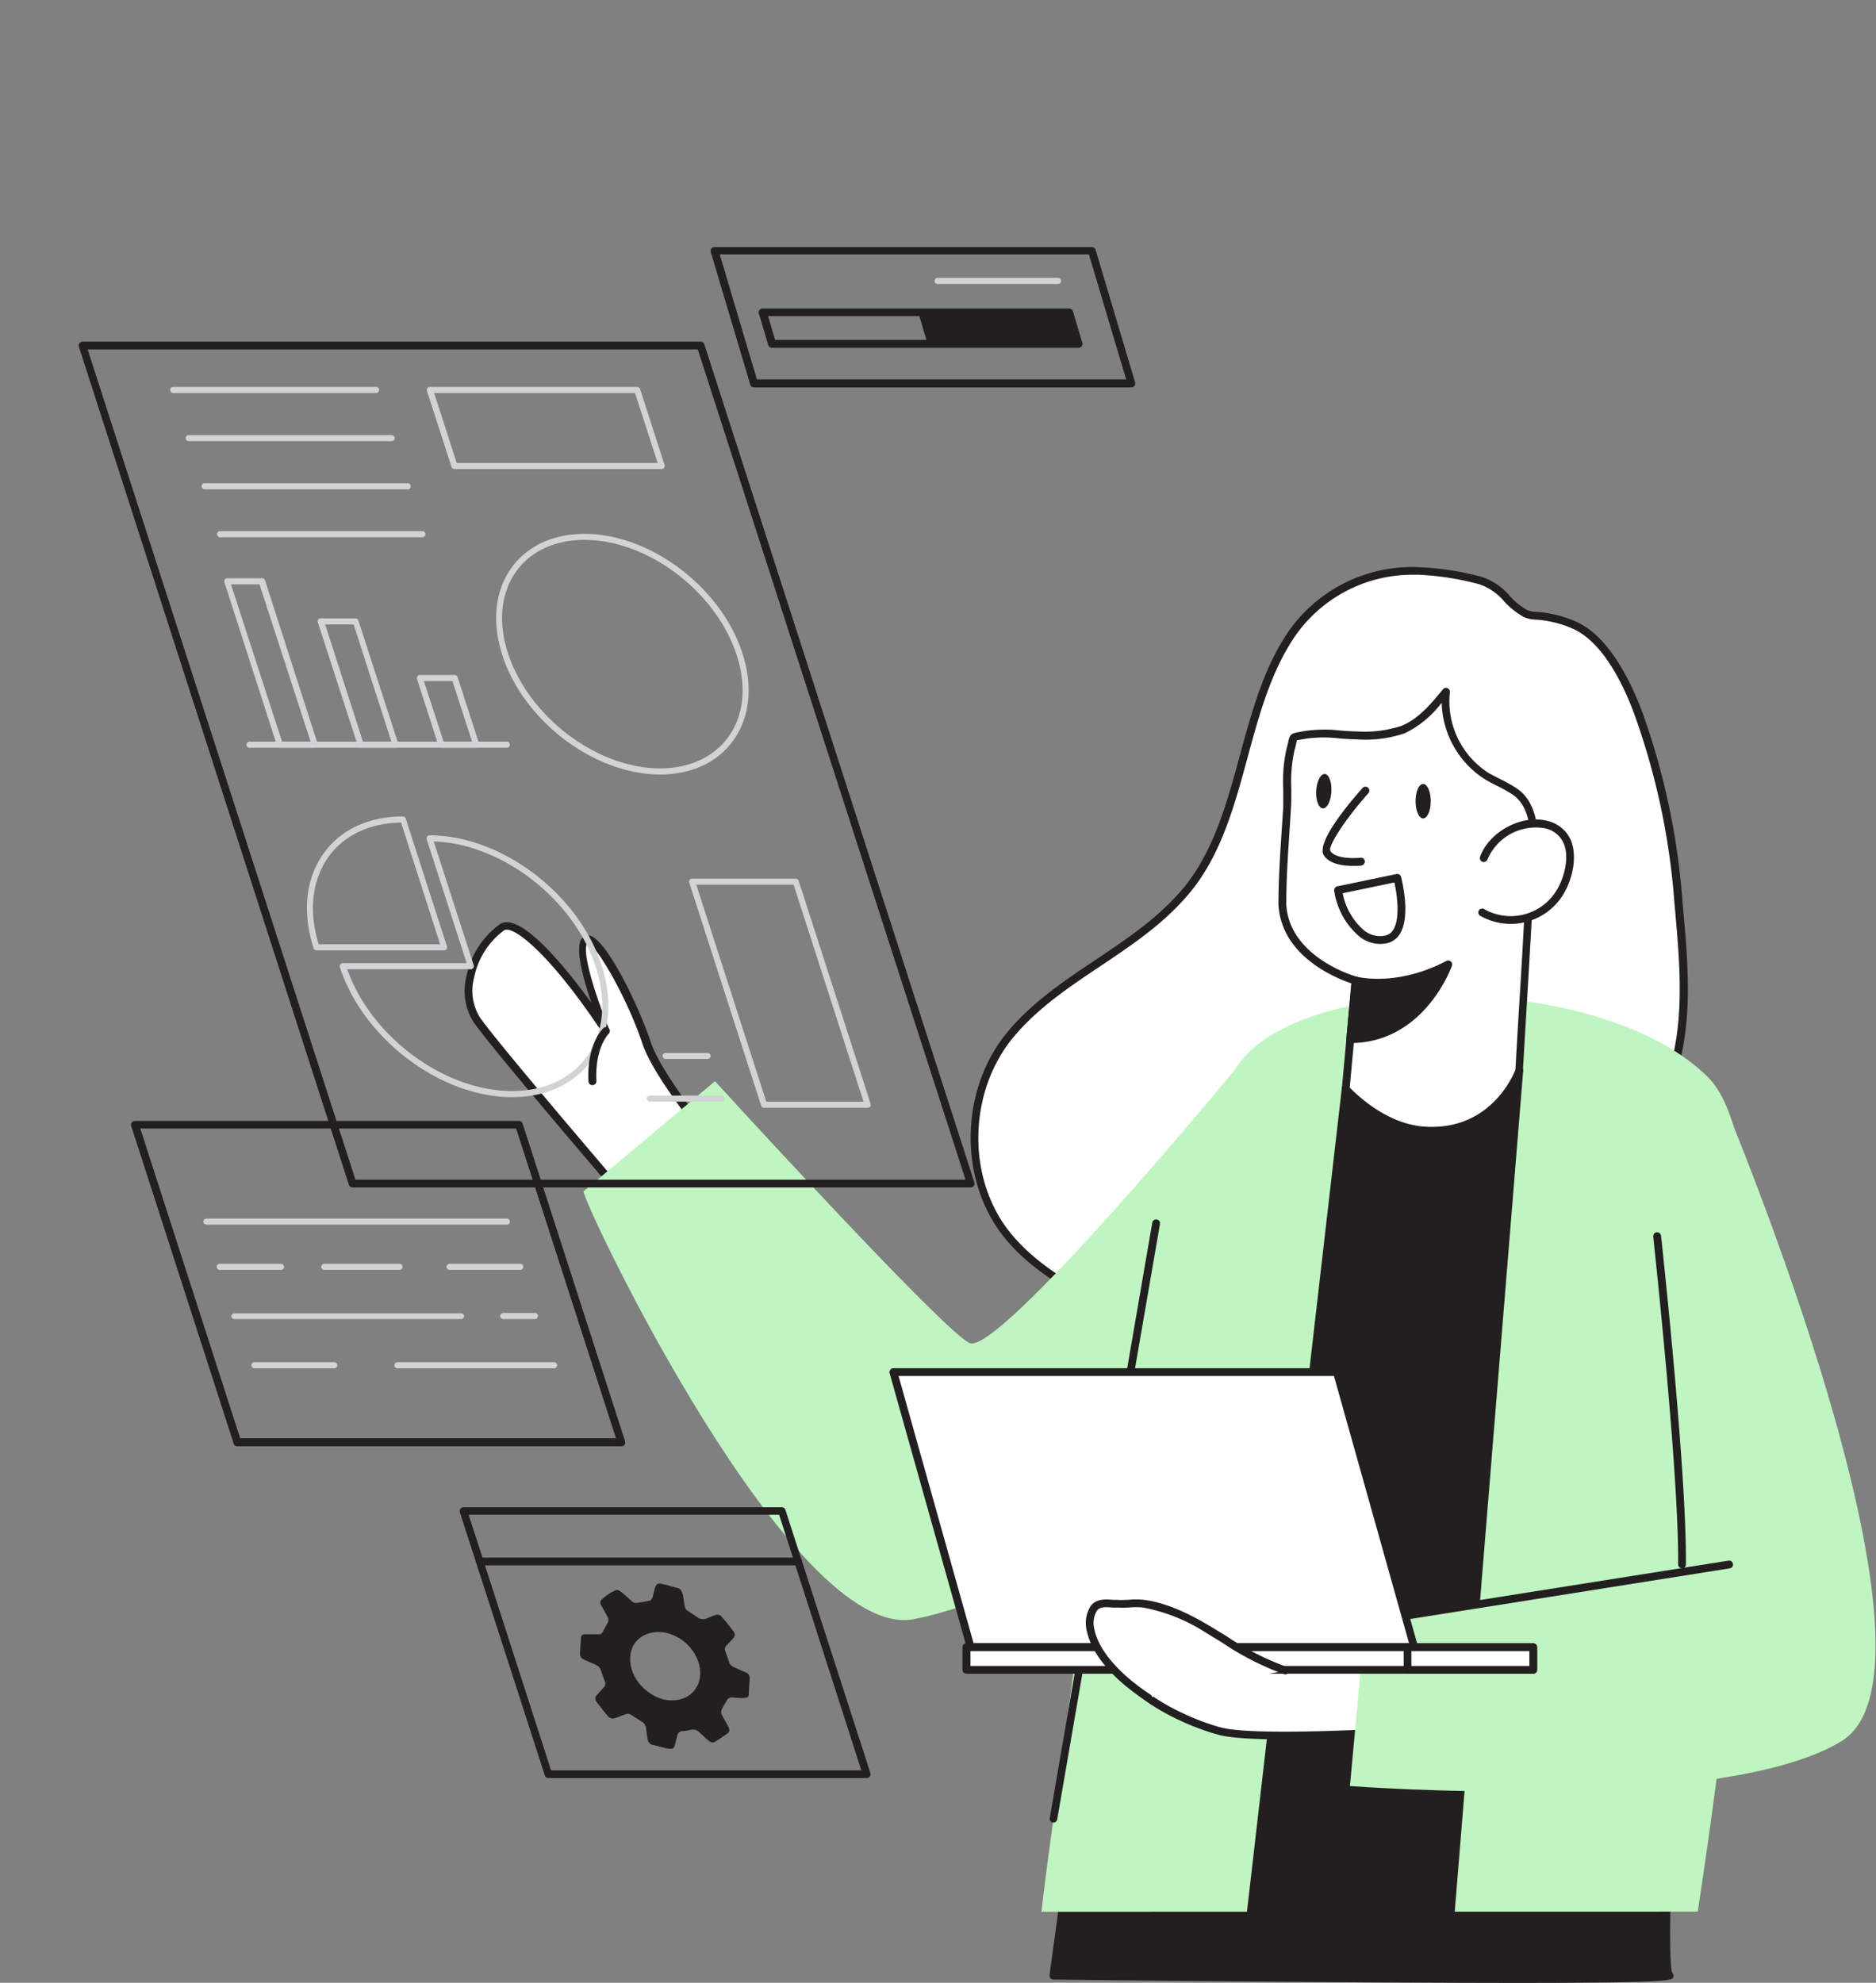 <svg xmlns="http://www.w3.org/2000/svg" width="1906" height="2014" fill="none"><rect width="100%" height="100%" fill="#808080" stroke="none"/><g clip-path="url(#flpVfAhX__a)"><path fill="#fff" d="M755.539 1198.8s-84.168-96.4-98.33-139.55c-14.161-43.16-53.44-117.845-63.192-103.549s21.977 91.459 21.977 91.459-80.761-121.053-105.811-105.488c-25.05 15.566-46.159 64.668-25.919 93.998 20.241 29.32 166.132 199.21 166.132 199.21z"/><path fill="#231F20" d="M650.396 1238.62c.42.07.849.07 1.269 0l105.144-35.81a4 4 0 0 0 1.607-1.06c.442-.47.762-1.05.931-1.68a3.861 3.861 0 0 0-.802-3.67c-.868-.94-83.834-96.33-97.528-138.22-11.69-35.61-45.156-105.351-62.591-107.957a7.75 7.75 0 0 0-7.615 3.407c-6.68 9.754 1.67 40.751 10.153 65.2-26.72-36.808-72.411-93.057-92.919-80.164a86.18 86.18 0 0 0-34.201 53.444 58.991 58.991 0 0 0 7.214 45.96c20.04 29.13 160.32 192.4 166.332 199.34.392.4.862.71 1.379.92.517.2 1.07.3 1.627.29m98.33-41.62-97.061 33.07c-16.566-19.31-145.356-169.55-164.127-196.68a51.573 51.573 0 0 1-5.946-40.078 79.3 79.3 0 0 1 30.528-48.299c9.085-5.545 46.226 23.047 100.2 104.347a3.94 3.94 0 0 0 2.274 1.21 3.956 3.956 0 0 0 4.246-2.38c.339-.82.396-1.72.16-2.57-12.959-31.2-28.457-79.03-22.378-87.647 8.617 0 41.282 57.117 56.179 102.477 12.959 38.61 79.024 116.84 95.925 136.55M1084.4 1903.25l-14.17 103.55s633.6 7.48 626.05 0c-7.54-7.48 0-159.4 0-159.4z"/><path fill="#231F20" d="M1542.31 2014.15c155.31 0 156.38-2.61 157.65-5.68.31-.75.39-1.57.23-2.37-.15-.79-.53-1.53-1.1-2.11-3.81-7.14-2.34-85.97 1.13-156.39.04-.56-.05-1.12-.26-1.65a3.95 3.95 0 0 0-2.35-2.27 3.9 3.9 0 0 0-1.66-.22l-611.96 55.85a4.026 4.026 0 0 0-3.54 3.41l-14.16 103.54c-.07.55-.02 1.11.14 1.64s.44 1.02.8 1.44c.36.43.81.78 1.31 1.02.51.25 1.06.37 1.63.38 1.6 0 157.58 1.87 311.95 2.81 66.34.4 118.64.6 160.19.6m149.03-10.16c-39.34 4.08-383.23 1.61-616.56-1.13l13.36-95.93 604.2-55.18c-2.74 51.17-5.54 130-1 152.24"/><path fill="#fff" d="M1305.97 653.679c1.47-2.405 2.94-4.81 4.48-7.215a148.62 148.62 0 0 1 130.79-66.804c21.29.882 42.42 4.131 62.99 9.687 20.78 5.879 27.99 24.45 45.63 33.402a30.6 30.6 0 0 0 11.82 2.338 118 118 0 0 1 37.54 9.419c32.47 14.096 54.18 59.256 65.87 90.52a727.2 727.2 0 0 1 40.41 190.66c5.41 60.123 12.49 127.464-10.29 185.244a514.4 514.4 0 0 1-94.78 157.13c-75.56 82.9-188.98 132.07-300.6 123.05-66.8-5.41-130.06-30.19-188.91-61.59-33.81-18.04-67.21-38.95-90.25-69.55-43.489-57.58-40.082-145.16 6.68-200.41 50.3-60.123 129.46-85.775 179.62-146.968 55.31-67.94 53.31-173.357 99-248.913"/><path fill="#231F20" d="M1325.61 1386.46c101.6 0 206.01-46.77 277.75-125.33a511.2 511.2 0 0 0 95.46-158.33c22.38-56.58 16.43-122.381 11.16-180.367l-.6-6.681a726.3 726.3 0 0 0-40.55-191.661c-12.89-34.471-35.2-78.562-68.07-92.858a121.9 121.9 0 0 0-38.81-9.687h-1.07c-3.14-.029-6.24-.64-9.15-1.803a70.5 70.5 0 0 1-17.9-14.497 62.87 62.87 0 0 0-28.46-19.239 289 289 0 0 0-63.93-9.887 153.16 153.16 0 0 0-134.4 68.34c-1.6 2.405-3.07 4.877-4.54 7.282-20.78 34.471-31.87 75.489-42.69 115.104-12.89 47.498-26.25 96.599-56.18 133.608-25.05 30.73-58.25 52.976-90.38 74.42s-64.06 42.886-89.17 72.816c-47.834 56.98-50.773 146.97-6.68 205.42 24.24 32.2 60.12 53.45 91.51 70.62 69.41 37.01 131.66 57.25 190.45 62.06 8.68.33 17.5.67 26.25.67m110.15-802.658h5.35c20.98.951 41.79 4.222 62.05 9.753a57.13 57.13 0 0 1 24.99 17.236 80.2 80.2 0 0 0 20.04 15.966 32.5 32.5 0 0 0 12.16 2.672h1.13a113.5 113.5 0 0 1 36.27 9.086c29.93 13.16 51.31 55.247 63.33 88.649a719.4 719.4 0 0 1 40.08 189.59l.6 6.681c5.14 57.184 11.02 121.985-10.62 176.895a504.7 504.7 0 0 1-93.99 155.86c-76.35 83.77-190.38 130.4-297.59 121.78-57.65-4.68-118.91-24.65-187.04-61.12-30.93-16.44-65.6-37.48-88.98-68.41-41.816-55.45-38.944-141.36 6.68-195.61 24.38-29.06 56.51-50.57 87.58-71.342 32.59-21.778 66.26-44.291 92.11-76.024 30.93-37.944 44.56-87.847 57.65-136.147 10.62-39.147 21.64-79.563 41.82-113.099 1.4-2.405 2.87-4.743 4.41-7.081a145.2 145.2 0 0 1 52.7-48.13 145.2 145.2 0 0 1 69.27-17.205"/><path fill="#BFF5C1" d="M1724.87 1941.8c22.65-146.97 108.75-751.82 9.69-848.42-112.96-110.222-423.58-105.412-480.49-5.74-30.93 54.04-117.9 145.03-124.58 263.28-9.49 167.74-59.46 483.39-71.41 591.01z"/><path fill="#231F20" d="m1474.17 1941.8 69.34-854.29-176.42 18.63-95.92 835.66z"/><path fill="#231F20" d="M1271.17 1945.74h202.87c.99-.01 1.93-.39 2.66-1.05a4.02 4.02 0 0 0 1.28-2.56l69.54-854.22c.05-.58-.02-1.16-.22-1.71a3.8 3.8 0 0 0-.94-1.44 3.9 3.9 0 0 0-3.18-1.06l-176.42 18.64c-.9.09-1.73.49-2.37 1.12-.65.63-1.06 1.46-1.17 2.35l-96.26 835.52c-.07.55-.03 1.11.13 1.64.17.53.44 1.02.81 1.43.41.46.91.81 1.48 1.05.57.23 1.18.33 1.79.29m199.33-7.88h-194.92l95.05-828.38 168.54-17.83z"/><path fill="#fff" d="m1377.18 995.851-10.02 110.289s33.4 38.48 78.56 42.09c73.48 5.95 97.86-60.72 97.86-60.72 2.87-51.11 6.14-102.148 8.88-153.186 1.87-34.805 20.58-106.352-12.69-129.667-9.22-6.681-20.04-10.555-29.46-16.501a90 90 0 0 1-40.95-85.776c-12.35 15.097-25.51 30.796-43.55 38.278a120.9 120.9 0 0 1-47.49 5.946c-15.9 0-35.54-3.541-51.11-.534-16.7 3.273-11.49 0-15.83 14.429-5.14 17.436-2.6 41.152-3.74 59.323-2 32.867-4.88 65.935-4.88 98.87 3.08 57.919 74.42 77.159 74.42 77.159"/><path fill="#231F20" d="M1454.73 1152.57c68.61 0 92.26-63.06 92.52-63.73.07-.37.07-.76 0-1.13 1.34-23.05 2.67-46.03 4.08-69.08 1.65-27.968 3.27-56.003 4.87-84.106 0-7.148 1.47-16.166 2.68-25.719 4.74-36.943 11.15-87.581-17.1-107.422a135.5 135.5 0 0 0-16.97-9.686c-4.28-2.205-8.69-4.409-12.69-6.681a86.41 86.41 0 0 1-39.08-81.835 4.015 4.015 0 0 0-2.34-4.142 3.958 3.958 0 0 0-4.68 1.136c-11.42 13.962-24.44 29.795-41.95 37.076a120.2 120.2 0 0 1-46.02 5.679c-5.08 0-10.49-.468-16.23-.869a140.4 140.4 0 0 0-35.61.401l-6.08 1.069c-7.95 1.403-9.62 2.271-11.09 9.219-.33 1.603-.8 3.875-1.67 6.68-3.17 13.7-4.38 27.78-3.6 41.82v18.438c-.47 7.749-1.01 15.498-1.54 23.248-1.6 24.851-3.34 50.504-3.34 75.823 2.94 53.443 60.12 75.422 74.22 80.165l-9.82 106.886c-.05.53 0 1.06.16 1.57.16.5.43.97.77 1.37 1.4 1.6 35.14 39.75 81.23 43.42 3.12.27 6.21.4 9.28.4m84.91-65.93c-2.54 6.68-26.72 62.93-93.52 57.65-38.41-3.07-68.67-33.4-74.82-39.55l10.02-108.555a3.9 3.9 0 0 0-.71-2.608 3.96 3.96 0 0 0-2.23-1.534c-.67 0-68.6-19.24-71.54-73.485 0-24.784 1.67-50.304 3.34-75.021.53-7.816 1-15.565 1.47-23.315.4-5.945.33-12.225.33-18.905-.71-13.271.39-26.576 3.28-39.548.76-2.48 1.38-5.001 1.87-7.549q.225-1.253.6-2.472c1.37-.053 2.73-.232 4.07-.535l6.28-1.068a133.1 133.1 0 0 1 33.4 0c5.88.4 11.42.801 16.7.868a123.6 123.6 0 0 0 49.1-6.213 103.8 103.8 0 0 0 37.47-30.997 95 95 0 0 0 12.08 44.091 94.84 94.84 0 0 0 31.28 33.335c4.34 2.672 8.88 5.011 13.36 7.215 5.54 2.688 10.9 5.745 16.03 9.152 24.32 17.102 18.24 65.001 13.83 100.207-1.27 9.686-2.41 18.838-2.81 26.321a7758 7758 0 0 1-4.87 84.036c-1.38 22.85-2.72 45.68-4.01 68.48"/><path fill="#fff" d="M1507.44 871.661c8.35-23.448 39.01-40.082 63.39-34.07 31.47 8.084 27.59 44.291 15.3 66.805a58.6 58.6 0 0 1-14.87 17.567 58.6 58.6 0 0 1-20.48 10.486 58.58 58.58 0 0 1-44.81-5.407"/><path fill="#231F20" d="M1534.96 938.466a62.52 62.52 0 0 0 54.71-32.333c7.48-13.361 13.36-35.674 6.21-52.843a34.05 34.05 0 0 0-9.68-12.637 34.1 34.1 0 0 0-14.36-6.869c-25.92-6.681-59.06 11.089-68.07 36.542a3.8 3.8 0 0 0-.23 1.533c.03.521.15 1.032.38 1.503.22.472.53.895.92 1.245s.84.62 1.33.796c.49.175 1.01.252 1.53.226a4 4 0 0 0 1.51-.377c.47-.224.89-.538 1.24-.924.35-.387.62-.839.8-1.33a53.4 53.4 0 0 1 23.8-26.058 53.43 53.43 0 0 1 34.85-5.541 26.74 26.74 0 0 1 11.13 5.298 26.7 26.7 0 0 1 7.57 9.733c5.88 13.361 1.27 32.868-5.88 45.828a54.573 54.573 0 0 1-54.4 27.915 54.6 54.6 0 0 1-20.41-6.738 3.88 3.88 0 0 0-4.41.278c-.41.325-.75.731-1 1.192-.27.451-.43.949-.5 1.466a3.8 3.8 0 0 0 .1 1.546 3.9 3.9 0 0 0 1.87 2.399 63.36 63.36 0 0 0 30.99 8.15"/><path fill="#fff" d="M1387.2 803.789s-46.23 52.107-38.48 63.263c7.75 11.157 34.2 8.15 34.2 8.15"/><path fill="#231F20" d="M1374.44 879.545c4.41 0 7.75 0 8.69-.401a4 4 0 0 0 2.63-1.495c.65-.825.95-1.871.84-2.914-.05-.523-.2-1.03-.46-1.491a3.87 3.87 0 0 0-2.39-1.89 3.9 3.9 0 0 0-1.56-.093c-6.21.735-25.25 1.069-30.46-6.681-3.14-4.542 15.03-32.4 38.14-58.453.43-.374.78-.836 1.01-1.354a3.9 3.9 0 0 0 .37-1.65 4.1 4.1 0 0 0-.35-1.655 3.9 3.9 0 0 0-1-1.363 4 4 0 0 0-3.15-.98c-.57.07-1.11.261-1.6.558s-.9.695-1.22 1.166c-14.5 16.367-47.36 55.782-38.75 68.207 6.01 8.952 19.98 10.489 29.26 10.489M1377.18 995.851s41.22 11.689 94.25-16.234c0 0-25.91 75.823-99.66 75.953z"/><path fill="#231F20" d="M1371.77 1059.52c75.68 0 103.14-77.832 103.41-78.633.26-.75.28-1.563.07-2.328a3.9 3.9 0 0 0-1.28-1.948 3.945 3.945 0 0 0-4.41-.534c-50.96 26.723-90.84 16.099-91.24 15.966a3.931 3.931 0 0 0-3.34.534c-.49.332-.9.768-1.2 1.276s-.49 1.076-.54 1.664l-5.41 59.653c-.06.55 0 1.11.17 1.63.18.53.46 1.01.83 1.42s.83.74 1.33.96c.51.22 1.06.34 1.61.34m91.72-71.819c-9.49 19.309-35.88 61.259-87.38 63.599l4.61-50.84c28.24 4.13 57.08-.31 82.77-12.759M1445.92 831.312c-4.25 0-7.68-7.836-7.68-17.503s3.43-17.503 7.68-17.503c4.24 0 7.68 7.837 7.68 17.503s-3.44 17.503-7.68 17.503M1343.99 821.139c-4.23-.239-7.23-8.256-6.68-17.907.54-9.651 4.41-17.282 8.65-17.043 4.23.238 7.23 8.255 6.68 17.906-.54 9.651-4.41 17.282-8.65 17.044M1401.96 958.841c2.04-.015 4.07-.194 6.08-.534a20.6 20.6 0 0 0 8.13-3.267c2.44-1.66 4.5-3.827 6.03-6.353 11.63-18.371 1.67-56.383 1.27-58.053-.27-.98-.9-1.82-1.77-2.342a3.94 3.94 0 0 0-2.9-.464l-60.12 12.492c-.98.21-1.85.779-2.43 1.595s-.84 1.82-.71 2.815a75.14 75.14 0 0 0 25.85 46.763 34.32 34.32 0 0 0 20.57 7.348m14.7-62.462c2.74 12.092 6.14 36.542-1.14 48.032a12.56 12.56 0 0 1-3.76 4.034 12.55 12.55 0 0 1-5.12 2.045 25.79 25.79 0 0 1-20.44-5.143 66.3 66.3 0 0 1-22.05-38.012z"/><path fill="#BFF5C1" d="M984.797 1364.14c-28.858-14.43-258.382-265.88-258.382-265.88l-133.6 111.9c2.404 18.37 212.156 457.01 334.935 434.63 122.78-22.38 386.24-179.57 386.24-179.57l-60.12-377.71s-240.15 291.06-269.073 276.63"/><path fill="#231F20" d="M1070.23 1851.35c.93-.01 1.83-.34 2.54-.93.71-.6 1.18-1.43 1.34-2.35l104.41-604.84c.08-.52.07-1.04-.05-1.55-.11-.51-.32-.99-.63-1.41-.3-.43-.68-.79-1.12-1.07-.44-.27-.93-.46-1.44-.55a4 4 0 0 0-1.55.04 4 4 0 0 0-2.48 1.76c-.27.44-.46.93-.55 1.44l-104.14 604.85c-.1.51-.09 1.03.02 1.54.11.5.32.98.62 1.41.3.42.68.78 1.12 1.05.44.28.93.46 1.45.54z"/><path fill="#fff" d="M1419.6 1675.78c-.47-3.8-30.93-8.01-35.27-9.28-15.43-4.54-31.6-7.48-47.36-10.69-30.67-6.15-63.46-12.89-94.86-10.09-55.11 5.01 12.56 40.08 12.56 40.08s-127.86-32.6-120.24 0c7.61 32.61 67.73 62.73 105.34 72.75 37.61 10.03 190.58 0 190.58 0z"/><path fill="#231F20" d="M1306.24 1766.84c54.91 0 120.24-4.21 124.25-4.48 1.08-.09 2.08-.59 2.8-1.4.34-.42.59-.9.74-1.42.14-.51.19-1.05.13-1.59 0 0-10.55-82.17-10.62-82.77-.6-4.61-6.08-6.68-30.6-11.02-3.6-.67-6.68-1.2-7.54-1.54-13.36-3.87-27.33-6.68-40.82-9.35l-8.55-1.74c-30.93-6.21-62.86-12.62-94.25-9.82-9.89.94-23.25 3.21-25.05 12.36-1.47 7.48 6.68 15.7 15.49 22.45-31.79-6.68-84.97-15.43-98.46-2.21a12.4 12.4 0 0 0-3.36 5.73c-.58 2.18-.55 4.47.09 6.63 7.95 34.41 68 64.94 108.15 75.63 12.96 3.4 38.87 4.54 67.6 4.54m119.57-12.09c-24.85 1.53-152.04 8.68-185.17 0-38.61-10.29-95.66-40.09-102.47-69.81-.32-.85-.39-1.77-.19-2.65.21-.88.67-1.68 1.32-2.3 11.49-11.29 76.29 0 114.43 9.69.94.22 1.93.09 2.78-.36.85-.46 1.5-1.21 1.83-2.11.36-.9.36-1.9.01-2.8a3.8 3.8 0 0 0-1.88-2.08c-16.3-8.48-33.4-21.18-32-26.72.41-2.07 5.35-4.88 18.04-6.01 30.26-2.74 61.59 3.6 91.98 9.68l8.55 1.74c13.36 2.61 27.13 5.34 40.08 9.22 1.21.33 4.41.93 8.35 1.67a164.6 164.6 0 0 1 24.32 5.61c1.27 9.09 8.02 61.93 10.02 77.23"/><path fill="#BFF5C1" d="M1750.86 1118.37c2.6 6.68 241.75 575.52 120.24 650.14s-499.6 45.69-499.6 45.69l15.7-168.61 303.61-40.75z"/><path fill="#231F20" d="M1400.56 1649.53h.67l356.18-56.45c1.03-.17 1.96-.74 2.57-1.59.62-.85.87-1.92.7-2.95a3.96 3.96 0 0 0-1.59-2.58c-.86-.61-1.92-.86-2.95-.7l-356.18 56.45a3.95 3.95 0 0 0-2.56 1.57 3.92 3.92 0 0 0-.71 2.91c.13.93.59 1.79 1.3 2.4.72.61 1.63.95 2.57.94"/><path fill="#231F20" d="M1708.91 1593.15c1.04 0 2.05-.42 2.79-1.16a3.97 3.97 0 0 0 1.15-2.78c1-94.2-24.98-331.42-25.25-334.03a4.06 4.06 0 0 0-1.51-2.61c-.82-.65-1.86-.96-2.9-.86a3.933 3.933 0 0 0-3.47 4.34c0 2.41 26.18 239.16 25.25 332.89-.02.52.07 1.04.25 1.52.19.49.47.93.83 1.31.37.37.8.67 1.28.87s.99.31 1.51.31z"/><path fill="#fff" d="M986.133 1673.18h450.637l-78.49-279.44H907.643z"/><path fill="#231F20" d="M986.4 1677.12h450.37c.6-.01 1.2-.15 1.74-.41.54-.27 1.02-.65 1.4-1.13.36-.49.62-1.05.73-1.66.12-.6.1-1.22-.07-1.81l-78.55-279.44c-.23-.82-.72-1.54-1.4-2.06a3.88 3.88 0 0 0-2.34-.81H907.643a3.85 3.85 0 0 0-1.759.43c-.545.27-1.018.68-1.381 1.17a3.9 3.9 0 0 0-.737 1.62 3.9 3.9 0 0 0 .069 1.79l78.557 279.44c.242.86.771 1.62 1.499 2.14s1.614.78 2.509.73m445.16-8.02H989.139l-76.219-271.42h442.35z"/><path fill="#fff" d="M981.791 1673.18h575.949v22.98H981.791z"/><path fill="#231F20" d="M981.791 1700.1h575.949c.52.01 1.04-.09 1.52-.28.48-.2.92-.49 1.29-.85.37-.37.66-.81.85-1.29s.29-1 .28-1.52v-22.98c.01-.52-.09-1.04-.28-1.52s-.48-.92-.85-1.29-.81-.66-1.29-.85c-.48-.2-1-.29-1.52-.28H981.791a3.934 3.934 0 0 0-3.941 3.94v22.98a3.934 3.934 0 0 0 3.941 3.94m572.009-7.88H985.999v-15.1H1553.8z"/><path fill="#fff" d="M1430.09 1673.18h127.65v22.98h-127.65z"/><path fill="#231F20" d="M1430.09 1700.1h127.65c.52.01 1.04-.09 1.52-.28.48-.2.92-.49 1.29-.85.37-.37.66-.81.85-1.29s.29-1 .28-1.52v-22.98c.01-.52-.09-1.04-.28-1.52s-.48-.92-.85-1.29-.81-.66-1.29-.85c-.48-.2-1-.29-1.52-.28h-127.65c-.52-.01-1.04.08-1.52.28-.49.19-.92.48-1.29.85s-.66.81-.85 1.29c-.2.48-.29 1-.29 1.52v22.98c0 .52.09 1.04.29 1.52.19.48.48.92.85 1.29.37.36.8.65 1.29.85.48.19 1 .29 1.52.28m123.71-7.88h-119.84v-15.1h119.84z"/><path fill="#fff" d="M1305.84 1696.96c-27.99-8.88-52.37-26.12-77.62-41.15-20.04-12.09-42.49-23.45-66.27-26.72-8.9-.47-17.82-.47-26.72 0-7.82 0-18.77-3.14-24.11 4.67-10.36 15.04-2.48 52.45 55.64 90.66"/><path fill="#231F20" d="M1166.76 1728.56a3.9 3.9 0 0 0 2.32-.8 3.98 3.98 0 0 0 1.4-2.02c.24-.81.22-1.67-.07-2.46-.28-.79-.81-1.47-1.51-1.94-32.07-21.11-52.84-45.29-56.98-66.33a24.3 24.3 0 0 1-.66-9.64c.42-3.22 1.49-6.33 3.13-9.13 2.8-4.15 8.35-4.01 15.9-3.34h4.74c3.8.2 7.62.2 11.42 0 4.98-.51 9.99-.51 14.97 0a177.7 177.7 0 0 1 64.72 26.18c5.22 3.08 10.43 6.28 15.64 9.49a288.7 288.7 0 0 0 62.85 32.07c1.01.29 2.08.18 3.01-.3a4.03 4.03 0 0 0 1.94-2.31c.31-.99.22-2.07-.25-3a3.96 3.96 0 0 0-2.29-1.94c-21.57-7.9-42.1-18.4-61.12-31.27l-15.7-9.55c-19.37-11.49-42.55-23.72-67.67-27.19-5.51-.57-11.06-.57-16.56 0-3.68 0-7.09.4-10.63 0h-4.34c-7.35-.6-17.5-1.54-23.18 6.68a32.5 32.5 0 0 0-4.32 12.02c-.63 4.26-.41 8.6.65 12.76 2.67 13.37 14.03 40.89 60.45 71.35.63.44 1.38.67 2.14.67M358.25 1206.17h627.92c.624.01 1.243-.13 1.802-.4.56-.28 1.044-.69 1.411-1.2.368-.5.608-1.09.699-1.71a3.84 3.84 0 0 0-.172-1.83L715.63 349.806a3.95 3.95 0 0 0-3.741-2.806H83.969a3.88 3.88 0 0 0-3.207 1.67 4.14 4.14 0 0 0-.6 3.541l274.28 851.219c.258.8.767 1.51 1.452 2 .686.49 1.511.75 2.356.74m622.709-7.88H361.122L89.046 354.95H708.95z"/><path fill="#D1D3D4" d="M461.79 476.4h210.487a2.94 2.94 0 0 0 2.472-1.269 2.87 2.87 0 0 0 .467-2.739L650.3 395.166a3.07 3.07 0 0 0-2.939-2.138H436.74a2.942 2.942 0 0 0-2.471 1.269 3.2 3.2 0 0 0-.468 2.806l24.916 77.159a3.08 3.08 0 0 0 3.073 2.138m206.412-6.146H463.994l-22.912-71.08h204.074zM175.953 399.174h206.211a3.074 3.074 0 0 0 3.073-3.073 3.14 3.14 0 0 0-3.073-3.073H175.953a3.074 3.074 0 0 0-3.073 3.073 3.01 3.01 0 0 0 .88 2.193 2.99 2.99 0 0 0 2.193.88M191.718 448.075h206.211a3.01 3.01 0 0 0 2.194-.88 3 3 0 0 0 .879-2.193 3.074 3.074 0 0 0-3.073-3.073H191.718a3.074 3.074 0 0 0-3.073 3.073 3.01 3.01 0 0 0 .88 2.193 3.014 3.014 0 0 0 2.193.88M207.483 497.042h206.211a3.13 3.13 0 0 0 2.509-.73 3.15 3.15 0 0 0 1.088-2.376 3.149 3.149 0 0 0-2.263-3.015 3.1 3.1 0 0 0-1.334-.091H207.483a3.135 3.135 0 0 0-2.683 3.106 3.14 3.14 0 0 0 2.683 3.106M223.247 545.743h206.279a3.15 3.15 0 0 0 1.919-1.054 3.145 3.145 0 0 0 0-4.105 3.14 3.14 0 0 0-1.919-1.054H223.247a3.14 3.14 0 0 0 0 6.213M448.43 759.516h35.404c.477.006.949-.1 1.378-.309a3.1 3.1 0 0 0 1.094-.893 3.01 3.01 0 0 0 .467-2.806l-21.843-67.739a3.07 3.07 0 0 0-2.94-2.138h-35.403a2.93 2.93 0 0 0-2.472 1.269 3.07 3.07 0 0 0-.468 2.739l21.844 67.806a3 3 0 0 0 2.939 2.071m31.196-6.146h-28.925l-20.04-61.593h28.991zM366.533 759.516h35.137a3.27 3.27 0 0 0 2.471-1.202 3.2 3.2 0 0 0 .468-2.806L364.128 630.25a3.01 3.01 0 0 0-2.872-2.138h-35.471a3.15 3.15 0 0 0-2.472 1.27 3.08 3.08 0 0 0-.4 2.739l40.681 125.391a3 3 0 0 0 1.141 1.484c.529.36 1.159.542 1.798.52m31.129-6.146h-28.924l-38.41-119.112h28.924zM284.369 759.516h35.404a3.06 3.06 0 0 0 2.471-1.202 3.2 3.2 0 0 0 .468-2.806L269.272 589.5a3.07 3.07 0 0 0-2.939-2.138h-35.404a2.944 2.944 0 0 0-2.472 1.269 3.07 3.07 0 0 0-.467 2.739l53.44 166.075a3 3 0 0 0 2.939 2.071m31.195-6.146h-28.991L234.67 593.575h28.991z"/><path fill="#D1D3D4" d="M253.508 759.516h261.388a3.075 3.075 0 0 0 3.14-3.073 3.143 3.143 0 0 0-3.14-3.073H253.508a3.074 3.074 0 0 0-3.073 3.073 3.01 3.01 0 0 0 .88 2.194 3 3 0 0 0 2.193.879M776.284 1125.27h105.344c.484 0 .961-.11 1.391-.33s.801-.55 1.081-.94a3.22 3.22 0 0 0 .467-2.81l-73.146-226.529a3.01 3.01 0 0 0-2.872-2.138H703.205a2.94 2.94 0 0 0-2.471 1.27c-.288.387-.48.837-.561 1.313s-.05.964.093 1.426l73.079 226.598c.199.62.591 1.17 1.12 1.55.528.39 1.166.59 1.819.59m101.069-6.15h-98.797l-71.142-220.451h98.864zM520.24 1114.45c34.536 0 63.126-13.36 80.494-37.08 18.637-25.59 22.378-60.12 10.488-96.865C587.708 907.688 509.352 848.5 436.473 848.5a3.06 3.06 0 0 0-1.378.309 3.1 3.1 0 0 0-1.094.893 3.21 3.21 0 0 0-.467 2.806l40.614 125.859H348.23a2.94 2.94 0 0 0-2.471 1.269 2.867 2.867 0 0 0-.468 2.739c23.781 72.815 102.137 132.075 174.949 132.075m85.103-132.075c11.29 34.935 7.883 67.405-9.552 91.385-16.232 22.25-43.019 34.47-75.551 34.47-69.004 0-143.219-55.11-167.467-123.717h125.584a2.94 2.94 0 0 0 2.471-1.269 2.87 2.87 0 0 0 .468-2.739l-40.615-125.793c69.205 2.205 142.351 58.655 164.662 127.663"/><path fill="#D1D3D4" d="M321.51 965.34h129.726a3.15 3.15 0 0 0 2.472-1.269 3.082 3.082 0 0 0 .4-2.739l-41.883-129.868a3.08 3.08 0 0 0-2.939-2.137c-34.469 0-63.06 13.361-80.16 37.076-18.638 25.586-22.378 60.124-10.488 96.866a3.007 3.007 0 0 0 2.872 2.071m125.651-6.146h-123.38c-10.487-34.137-6.68-65.735 10.221-89.184 15.831-21.778 41.817-33.936 73.48-34.537zM660.186 1118.99h72.678c.815 0 1.597-.32 2.173-.9s.9-1.36.9-2.17a3.03 3.03 0 0 0-.879-2.2c-.288-.28-.63-.51-1.007-.66s-.78-.23-1.187-.22h-72.678a3 3 0 0 0-1.186.22c-.377.15-.72.38-1.007.66a3.025 3.025 0 0 0-.88 2.2c0 .81.324 1.59.9 2.17s1.358.9 2.173.9M676.285 1075.7h42.618c.815 0 1.597-.32 2.173-.9s.9-1.36.9-2.17c0-.82-.324-1.6-.9-2.18a3.1 3.1 0 0 0-2.173-.9h-42.618a3.1 3.1 0 0 0-2.173.9c-.576.58-.9 1.36-.9 2.18 0 .81.324 1.59.9 2.17s1.358.9 2.173.9M670.74 786.706c31.663 0 57.982-12.159 73.948-34.137 17.167-23.515 20.574-55.114 9.619-89.05-21.577-66.805-93.52-121.25-160.32-121.25-31.73 0-57.983 12.091-74.015 34.07-17.1 23.515-20.507 55.18-9.619 89.05 21.443 66.871 93.453 121.317 160.387 121.317m-76.887-238.291c64.462 0 133.6 52.508 154.642 116.974 10.287 31.999 7.215 61.66-8.751 83.572-14.829 20.042-39.345 31.532-69.004 31.532-64.462 0-133.6-52.442-154.642-116.974-10.354-32-7.214-61.661 8.751-83.572 14.763-20.309 39.278-31.532 69.004-31.532"/><path fill="#231F20" d="M241.35 1469.11h389.979a3.98 3.98 0 0 0 3.206-1.6 3.96 3.96 0 0 0 .534-3.54l-104.074-322.6a3.85 3.85 0 0 0-1.416-1.99 3.82 3.82 0 0 0-2.325-.75H137.075a4 4 0 0 0-1.804.43 3.944 3.944 0 0 0-1.936 4.78l104.074 322.53c.254.83.78 1.56 1.495 2.06.716.49 1.577.73 2.446.68m384.501-8.15H244.022l-101.469-314.65h381.829z"/><path fill="#D1D3D4" d="M209.687 1243.91h305.209a3.05 3.05 0 0 0 2.9-1.88c.158-.37.24-.78.24-1.19a3.16 3.16 0 0 0-.943-2.18 3.16 3.16 0 0 0-2.197-.89H209.687c-.81.01-1.582.34-2.154.92a3.12 3.12 0 0 0-.919 2.15c0 .82.324 1.6.9 2.17.576.58 1.358.9 2.173.9M223.247 1289.88h62.324a3.1 3.1 0 0 0 2.173-.9c.576-.58.9-1.36.9-2.18a3.12 3.12 0 0 0-.919-2.15 3.16 3.16 0 0 0-2.154-.92h-62.324c-.81.02-1.581.35-2.154.92a3.12 3.12 0 0 0-.919 2.15c0 .82.324 1.6.9 2.18a3.1 3.1 0 0 0 2.173.9M329.459 1289.88h76.486a3.1 3.1 0 0 0 2.173-.9c.576-.58.9-1.36.9-2.18a3.12 3.12 0 0 0-.919-2.15 3.17 3.17 0 0 0-2.154-.92h-76.486c-.815 0-1.596.32-2.172.9s-.9 1.36-.9 2.17a3.01 3.01 0 0 0 1.886 2.86c.377.15.78.22 1.186.22M456.713 1289.88h71.877c.815 0 1.596-.33 2.173-.9.576-.58.9-1.36.9-2.18a3.13 3.13 0 0 0-.919-2.15 3.17 3.17 0 0 0-2.154-.92h-71.81c-.81.02-1.581.35-2.154.92a3.12 3.12 0 0 0-.919 2.15c0 .81.314 1.58.876 2.15.562.58 1.327.91 2.13.93M238.277 1339.84H468.47c.406.01.81-.06 1.187-.21s.719-.38 1.006-.66a3.02 3.02 0 0 0 .88-2.2 3.1 3.1 0 0 0-1.01-1.96 3.13 3.13 0 0 0-2.063-.78H238.143c-.809.02-1.581.35-2.153.92a3.15 3.15 0 0 0-.919 2.16c.084.78.463 1.49 1.059 2a3.06 3.06 0 0 0 2.147.73M511.222 1339.84h32.265c.406.01.809-.06 1.186-.21s.719-.38 1.007-.66a3.02 3.02 0 0 0 .879-2.2c0-.81-.323-1.59-.9-2.17a3.06 3.06 0 0 0-2.172-.9h-32.265c-.81.02-1.581.35-2.154.92a3.12 3.12 0 0 0-.919 2.15c0 .82.324 1.6.9 2.17.577.58 1.358.9 2.173.9M258.117 1389.88h81.963a3.14 3.14 0 0 0 1.92-1.05 3.15 3.15 0 0 0 0-4.11 3.14 3.14 0 0 0-1.92-1.05h-81.963a3.14 3.14 0 0 0-1.92 1.05 3.15 3.15 0 0 0 0 4.11 3.14 3.14 0 0 0 1.92 1.05M403.407 1389.88h159.919a3.134 3.134 0 0 0 2.683-3.11 3.134 3.134 0 0 0-2.683-3.1H403.407a3.14 3.14 0 0 0-1.92 1.05 3.15 3.15 0 0 0 0 4.11 3.14 3.14 0 0 0 1.92 1.05"/><path fill="#231F20" d="M602.233 1102.27a4.1 4.1 0 0 0 2.715-1.35 4.1 4.1 0 0 0 1.026-2.86c-1.737-34 12.358-47.9 12.492-48.03a3.954 3.954 0 0 0 0-5.55 3.85 3.85 0 0 0-2.772-1.16 3.85 3.85 0 0 0-2.773 1.16c-.668.61-16.967 16.17-15.03 54.18a4.03 4.03 0 0 0 1.429 2.7 4 4 0 0 0 2.913.91M556.982 1806.1h323.512c.622 0 1.236-.15 1.792-.42a4.1 4.1 0 0 0 1.414-1.18c.389-.5.648-1.08.754-1.7s.052-1.25-.152-1.84l-86.306-267.22a3.937 3.937 0 0 0-3.741-2.74H470.943a4 4 0 0 0-1.792.42c-.557.28-1.041.69-1.414 1.18a3.95 3.95 0 0 0-.535 3.54l86.306 267.22a3.82 3.82 0 0 0 1.298 1.93c.623.49 1.383.77 2.176.81m318.101-7.88H559.854l-83.7-259.6h315.429z"/><path fill="#231F20" d="M487.71 1590.05h323.112a3.93 3.93 0 0 0 3.941-3.94c0-1.04-.416-2.04-1.155-2.78a3.94 3.94 0 0 0-2.786-1.16H487.71c-1.045 0-2.048.42-2.787 1.16a3.936 3.936 0 0 0 2.787 6.72M689.646 1613.37l-11.823-3.21-6.146-1.4a4.5 4.5 0 0 0-3.432.2 4.53 4.53 0 0 0-2.313 2.54c-.868 2.6-1.469 5.41-2.204 8.08-.294 1.47-.742 2.9-1.336 4.28a3.75 3.75 0 0 1-2.338 2.07c-4.409.93-8.951 1.67-13.36 2.34a6.4 6.4 0 0 1-2.598-.39 6.2 6.2 0 0 1-2.212-1.42l-9.151-8.15a21.2 21.2 0 0 0-3.808-2.74 4.45 4.45 0 0 0-3.14-.4 50.6 50.6 0 0 0-14.762 9.89 4.07 4.07 0 0 0-1.111 2.55c-.061.95.214 1.89.777 2.66 2.004 3.68 3.941 7.35 6.012 10.96a7 7 0 0 1 1.403 3.8 7.04 7.04 0 0 1-.936 3.95c-1.803 3.07-3.473 6.28-5.277 9.35a3.6 3.6 0 0 1-1.449 1.37c-.604.3-1.283.43-1.958.37h-14.228c-2.271 0-3.808 1.13-3.941 3.4-.468 5.55-.869 11.09-1.069 16.7.03 1.17.4 2.31 1.065 3.27a6.1 6.1 0 0 0 2.676 2.15c2.939 1.46 6.012 2.6 9.018 3.94 1.402.6 2.872 1.27 4.208 2a7.4 7.4 0 0 1 2.418 1.77 7.35 7.35 0 0 1 1.523 2.57c1.403 3.88 2.739 7.82 4.275 11.69.496 1.02.679 2.16.524 3.28a5.7 5.7 0 0 1-1.392 3l-7.214 8.02a5.08 5.08 0 0 0 0 7.15c3.473 4.47 6.68 8.88 10.621 13.36a6.72 6.72 0 0 0 3.533 2.87c1.477.51 3.087.49 4.55-.07 2.271-.73 4.475-1.73 6.68-2.53 2.204-.81 3.273-1.14 4.943-1.61.776-.18 1.581-.2 2.364-.05s1.525.47 2.178.92c3.808 2.41 7.616 4.81 11.356 7.28a8.2 8.2 0 0 1 2.504 2.46c.646 1 1.068 2.12 1.237 3.29.334 2.6.601 5.21 1.002 7.75.209 1.64.521 3.27.935 4.87a6.2 6.2 0 0 0 1.661 3.11 6.16 6.16 0 0 0 3.082 1.7l15.965 3.95h2.472c.843.11 1.698-.09 2.41-.55a3.58 3.58 0 0 0 1.464-1.99l2.605-9.69v-.73a5.87 5.87 0 0 1 2.027-3.63 5.86 5.86 0 0 1 3.919-1.39c3.006 0 5.878-.93 8.817-1.4a9.08 9.08 0 0 1 8.016 2.81c2.873 2.67 5.745 5.34 8.684 7.88 2.94 2.54 4.944 3.01 7.816 1.2 4.075-2.6 8.083-5.34 12.024-8.15 2.138-1.53 2.405-3.47 1.002-6.28-1.403-2.8-3.14-5.74-4.743-8.61-3.473-6.22-3.54-7.22-.601-12.43l3.54-6.01a5.6 5.6 0 0 1 2.673-2.64 5.6 5.6 0 0 1 3.74-.37c3.006 0 6.079.54 9.085.6 1.442-.05 2.875-.25 4.275-.6a2.74 2.74 0 0 0 1.828-.82c.484-.5.761-1.16.777-1.85 0-5.34.602-10.69.869-15.97.064-.75.064-1.51 0-2.27a5.64 5.64 0 0 0-1.118-2.66 5.7 5.7 0 0 0-2.289-1.75l-10.555-4.61-3.139-1.6a7.1 7.1 0 0 1-2.263-1.69 7.1 7.1 0 0 1-1.411-2.45 754 754 0 0 0-3.941-11.29 5.21 5.21 0 0 1 1.068-5.81l6.68-7.15c2.606-3.21 2.673-4.75-.467-8.69s-6.68-8.75-10.688-13.02a5.44 5.44 0 0 0-2.94-2.32 5.53 5.53 0 0 0-3.74.11c-3.073 1.07-6.079 2.21-9.018 3.54-1.517.66-3.183.88-4.819.66a9.1 9.1 0 0 1-4.466-1.93c-3.34-2.33-6.68-4.47-10.087-6.68a5.9 5.9 0 0 1-1.78-1.68 6 6 0 0 1-.959-2.26c-.601-3.67-1.136-7.28-1.737-10.89a12.16 12.16 0 0 0-2.805-6.68zm-27.855 107.42c-18.237-11.09-26.386-32.6-18.571-48.7 6.68-13.36 26.72-20.04 46.76-8.15 17.836 10.89 26.253 32.6 18.638 48.17-9.219 18.37-32.799 18.3-46.827 8.68M766.055 393.494h383.365a4 4 0 0 0 1.76-.435 4 4 0 0 0 1.39-1.168c.37-.49.62-1.058.73-1.66.12-.603.09-1.223-.07-1.814l-40.08-134.61a3.9 3.9 0 0 0-1.43-2.052 3.87 3.87 0 0 0-2.38-.754H725.975a3.96 3.96 0 0 0-1.782.408 3.95 3.95 0 0 0-2.133 2.845 3.94 3.94 0 0 0 .107 1.824l40.08 134.611a3.88 3.88 0 0 0 3.808 2.805m378.085-8.15H768.994l-37.742-126.928h375.078z"/><path fill="#231F20" d="M784.558 353.278h311.292a3.88 3.88 0 0 0 3.14-1.603c.37-.49.62-1.057.73-1.659.12-.603.1-1.223-.07-1.815l-9.55-31.999a4 4 0 0 0-1.44-2.025 4.05 4.05 0 0 0-2.37-.781H774.739a3.94 3.94 0 0 0-3.14 1.603 4.01 4.01 0 0 0-.601 3.474l9.552 31.999a3.876 3.876 0 0 0 4.008 2.806m306.012-8.016H787.497l-7.147-24.117h303z"/><path fill="#231F20" d="m942.473 349.337-9.552-31.999h153.369l9.56 31.999z"/><path fill="#D1D3D4" d="M951.959 288.478h123.381c.74-.11 1.43-.484 1.92-1.054a3.15 3.15 0 0 0 0-4.105 3.15 3.15 0 0 0-1.92-1.054H952.159a3.15 3.15 0 0 0-1.919 1.054 3.145 3.145 0 0 0 0 4.105c.493.57 1.174.944 1.919 1.054z"/></g><defs><clipPath id="flpVfAhX__a"><path fill="#fff" d="M1906 0H0v2014h1906z"/></clipPath></defs></svg>
